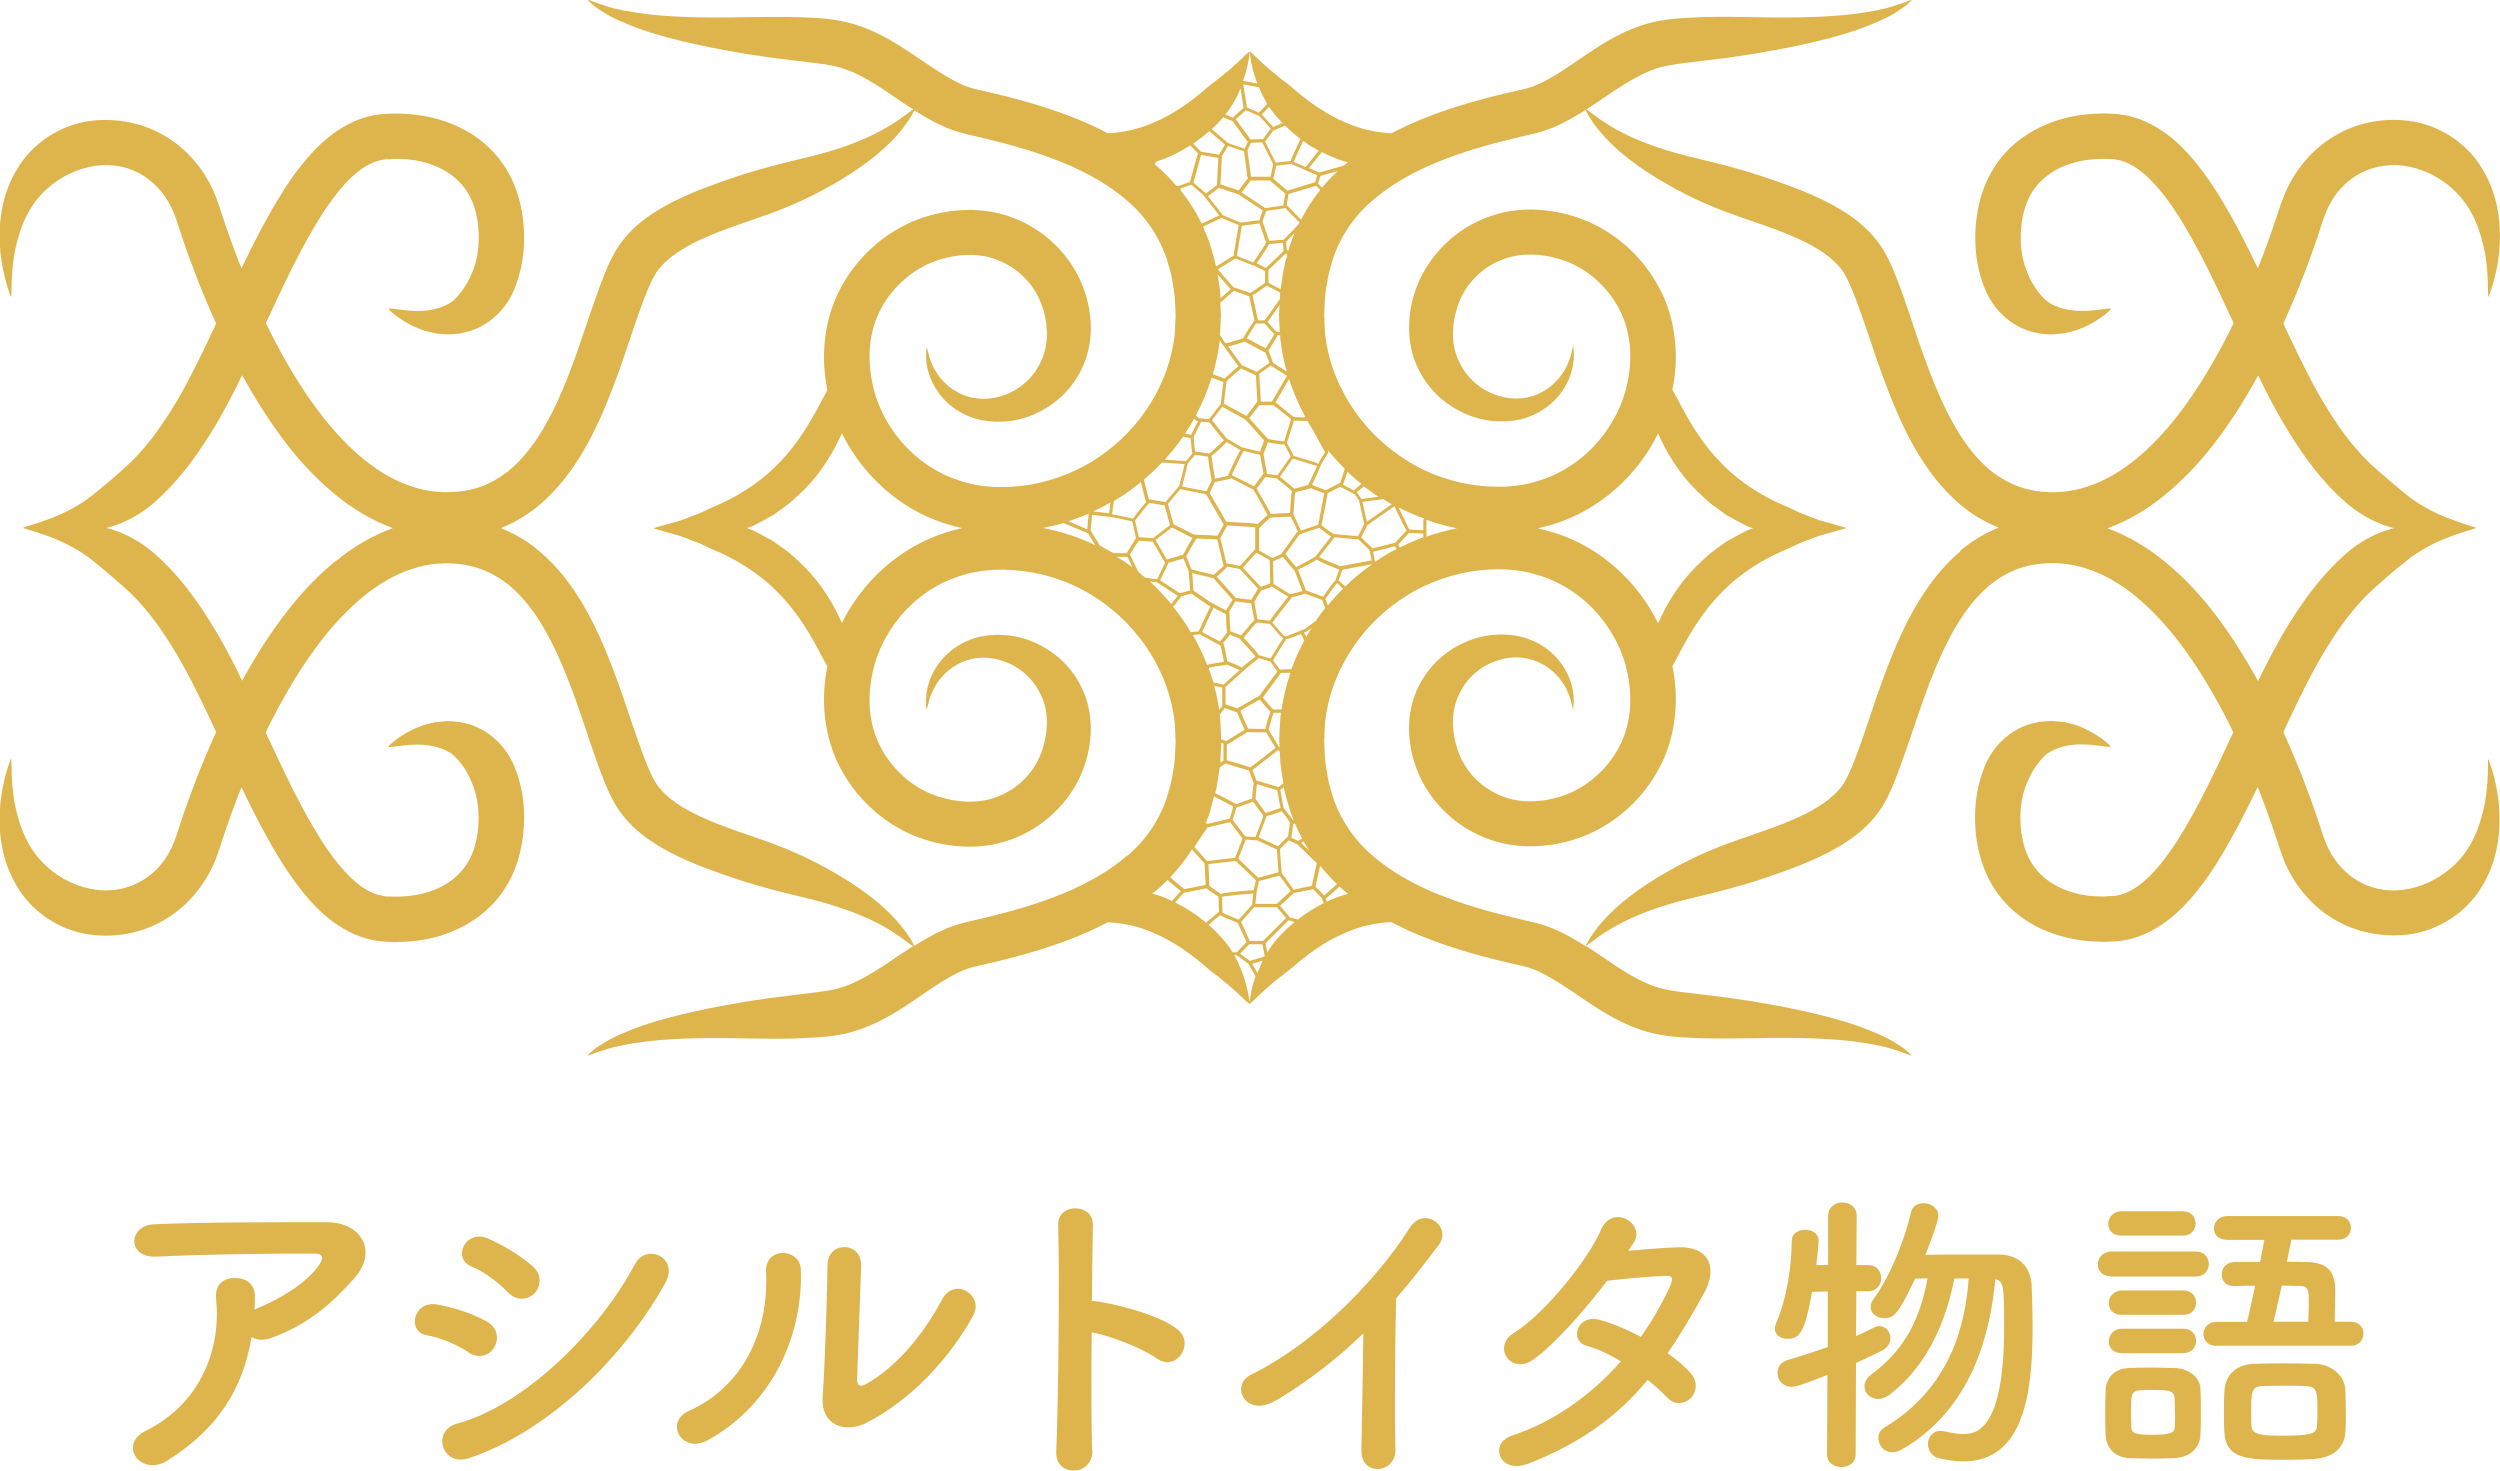 <?xml version="1.0" encoding="UTF-8"?>
<svg id="_レイヤー_2" data-name="レイヤー 2" xmlns="http://www.w3.org/2000/svg" viewBox="0 0 141.73 83.37">
  <defs>
    <style>
      .cls-1 {
        fill: #deb54c;
      }
    </style>
  </defs>
  <g id="_レイヤー_1-2" data-name="レイヤー 1">
    <g>
      <path class="cls-1" d="M141.07,43c-.05,.05,.04,1.15-.19,2.49-.13,.66-.33,1.38-.63,2.01-.3,.63-.71,1.17-1.11,1.54-.85,.8-1.86,1.27-2.93,1.41-.9,.11-1.85-.07-2.62-.56-.77-.48-1.38-1.22-1.74-2.12l-.13-.34c-.04-.11-.09-.28-.14-.42l-.29-.88c-.2-.58-.41-1.16-.63-1.73-.37-.98-.78-1.94-1.21-2.9,.14-.29,.28-.59,.41-.88,.66-1.38,1.32-2.74,2.1-3.98,.77-1.24,1.64-2.41,2.67-3.32,.6-.54,1.19-1.05,1.84-1.56,.6-.49,1.52-1,2.36-1.31,.83-.32,1.53-.48,1.56-.53h0s-.73-.21-1.56-.53c-.84-.31-1.76-.82-2.36-1.31-.64-.51-1.23-1.03-1.84-1.56-1.03-.91-1.9-2.07-2.67-3.32-.78-1.24-1.44-2.6-2.1-3.98-.14-.29-.28-.58-.41-.88,.43-.96,.84-1.92,1.21-2.9,.22-.58,.43-1.15,.63-1.73l.29-.88c.05-.14,.1-.31,.14-.42l.13-.34c.36-.9,.96-1.65,1.74-2.12,.77-.48,1.72-.67,2.62-.56,1.07,.14,2.08,.6,2.93,1.41,.4,.38,.81,.91,1.11,1.54,.3,.63,.5,1.34,.63,2.01,.23,1.34,.14,2.44,.19,2.49,.03-.04,.45-1.06,.61-2.51,.07-.73,.07-1.57-.08-2.41-.14-.84-.46-1.67-.87-2.34-.84-1.44-2.44-2.52-4.19-2.73-1.48-.19-3.02,.12-4.29,.92-1.28,.78-2.24,2.01-2.77,3.34l-.19,.5-.14,.43-.28,.83c-.19,.56-.39,1.11-.6,1.66-.09,.23-.18,.45-.27,.68-.71-1.49-1.47-2.97-2.39-4.43-.45-.69-.94-1.38-1.52-2.02-.58-.65-1.28-1.27-2.17-1.73-.44-.23-.94-.41-1.45-.5l-.39-.06-.34-.02c-.22-.01-.45-.03-.67-.01-.9,.01-1.81,.15-2.69,.47-.88,.31-1.73,.81-2.44,1.49-.71,.68-1.23,1.55-1.54,2.45-.3,.9-.43,1.83-.42,2.72,.01,.91,.16,1.84,.52,2.74,.38,1,1.21,1.94,2.28,2.36,.25,.12,.56,.17,.86,.24,.31,.02,.62,.08,.92,.03l.45-.04,.42-.1c.28-.06,.53-.18,.76-.27,.92-.43,1.46-.95,1.49-1.03-.09-.06-.82,.13-1.69,.13-.88,0-1.79-.3-2.17-.77-.41-.43-.7-.91-.93-1.52-.43-1.06-.43-2.54-.06-3.65,.37-1.13,1.24-1.95,2.41-2.36,.58-.21,1.22-.31,1.87-.32,.16-.01,.33,0,.49,.01h.24s.18,.04,.18,.04c.24,.04,.49,.12,.73,.25,1,.51,1.92,1.65,2.7,2.85,1.2,1.89,2.18,4.01,3.18,6.16-.93,1.9-1.99,3.73-3.26,5.35-1.39,1.75-3.09,3.29-5.02,3.91-.95,.33-1.98,.4-2.95,.25-.97-.15-1.84-.57-2.61-1.2-1.54-1.3-2.56-3.39-3.39-5.54-.42-1.08-.79-2.21-1.17-3.35-.2-.57-.39-1.15-.62-1.74-.11-.3-.23-.59-.36-.89l-.21-.45c-.08-.16-.18-.34-.28-.51-.85-1.36-2.11-2.15-3.27-2.74-1.18-.59-2.36-1-3.52-1.39-1.28-.43-2.55-.75-3.81-1.05-1.25-.29-2.86-.77-4.09-1.4-1.13-.55-1.9-1.23-2.14-1.37,.22-.15,.44-.29,.66-.43,1.33-.91,2.53-1.73,3.76-2.01,.67-.15,1.57-.23,2.42-.34,.86-.1,1.74-.22,2.61-.36,1.73-.29,4.04-.73,5.88-1.36,.91-.33,1.71-.66,2.25-1.02,.55-.32,.84-.63,.87-.68-.08-.02-.44,.18-1.03,.34-.58,.2-1.4,.34-2.31,.46-1.84,.22-4.09,.21-5.82,.17-.87-.02-1.74-.03-2.63,0-.9,.04-1.77,.05-2.82,.27-1.89,.44-3.35,1.52-4.63,2.39-.64,.44-1.26,.84-1.86,1.11-.3,.15-.59,.24-.88,.31l-1.17,.27c-1.58,.38-3.17,.84-4.73,1.48-.54,.22-1.08,.48-1.62,.76-.79-.05-1.7-.21-2.57-.6-1.23-.51-2.33-1.36-3.04-1.98-.14-.13-.35-.29-.6-.47-.23-.2-.51-.41-.76-.63-.51-.43-.93-.89-1.06-.96,0,.13,.07,.77,.3,1.45,.04,.12,.09,.25,.13,.37l-.82-.16c.03-.07,.06-.14,.08-.21,.23-.68,.31-1.32,.3-1.45-.13,.07-.55,.53-1.06,.96-.24,.23-.53,.43-.76,.63-.25,.18-.46,.35-.6,.47-.71,.62-1.81,1.48-3.04,1.98-.87,.39-1.78,.55-2.57,.6-.53-.28-1.07-.54-1.62-.76-1.56-.64-3.15-1.1-4.73-1.48l-1.17-.27c-.28-.07-.58-.17-.87-.31-.6-.28-1.21-.68-1.86-1.11-1.28-.86-2.73-1.94-4.63-2.39-1.05-.23-1.92-.24-2.82-.27-.89-.02-1.76-.01-2.63,0-1.73,.04-3.99,.05-5.82-.17-.91-.12-1.73-.26-2.31-.46-.59-.17-.94-.36-1.03-.34,.04,.05,.32,.36,.87,.68,.54,.36,1.34,.69,2.25,1.02,1.84,.63,4.14,1.07,5.88,1.36,.87,.14,1.75,.26,2.61,.36,.85,.11,1.75,.18,2.42,.34,1.23,.27,2.43,1.09,3.76,2.01,.21,.14,.43,.29,.66,.43-.23,.14-1.01,.82-2.14,1.37-1.23,.64-2.83,1.11-4.09,1.4-1.25,.3-2.53,.62-3.81,1.05-1.15,.39-2.33,.8-3.52,1.39-1.16,.59-2.42,1.38-3.27,2.74-.09,.17-.2,.35-.28,.51l-.21,.45c-.13,.3-.25,.6-.36,.89-.22,.59-.42,1.17-.62,1.74-.39,1.15-.76,2.27-1.17,3.35-.83,2.15-1.85,4.24-3.39,5.54-.77,.64-1.64,1.06-2.61,1.2-.98,.15-2,.08-2.95-.25-1.94-.62-3.63-2.16-5.02-3.91-1.27-1.62-2.33-3.44-3.26-5.35,1-2.15,1.98-4.27,3.18-6.16,.78-1.21,1.7-2.35,2.7-2.85,.25-.13,.49-.21,.73-.25l.18-.03h.24c.16-.02,.33-.03,.49-.02,.65,0,1.29,.11,1.87,.32,1.17,.41,2.04,1.23,2.41,2.36,.37,1.11,.37,2.59-.06,3.65-.24,.6-.52,1.08-.93,1.52-.38,.47-1.29,.78-2.17,.77-.87,0-1.6-.19-1.69-.13,.03,.08,.57,.6,1.49,1.03,.23,.09,.48,.22,.76,.27l.42,.1,.45,.04c.3,.04,.61-.01,.92-.03,.29-.08,.6-.12,.85-.24,1.07-.42,1.91-1.36,2.28-2.36,.36-.9,.51-1.83,.52-2.74,.01-.89-.11-1.82-.42-2.72-.3-.9-.83-1.77-1.54-2.45-.7-.69-1.56-1.18-2.44-1.49-.88-.31-1.79-.45-2.69-.47-.23-.01-.45,0-.67,.01l-.34,.02-.39,.06c-.52,.09-1.01,.27-1.45,.5-.89,.46-1.59,1.08-2.17,1.73-.59,.65-1.08,1.33-1.52,2.02-.92,1.46-1.68,2.95-2.39,4.43-.09-.23-.19-.45-.27-.68-.21-.55-.41-1.1-.6-1.66l-.28-.83-.14-.43-.18-.5c-.53-1.33-1.49-2.56-2.77-3.34-1.27-.79-2.82-1.1-4.29-.92-1.75,.21-3.35,1.3-4.19,2.73-.41,.67-.73,1.5-.87,2.34-.15,.84-.14,1.68-.08,2.41,.17,1.46,.58,2.47,.61,2.51,.05-.05-.04-1.15,.19-2.49,.13-.66,.33-1.38,.63-2.01,.3-.63,.71-1.17,1.11-1.54,.85-.8,1.86-1.27,2.93-1.41,.9-.11,1.85,.07,2.62,.56,.77,.48,1.38,1.22,1.74,2.12l.13,.34c.04,.11,.09,.28,.14,.42l.29,.88c.2,.58,.41,1.16,.63,1.73,.37,.98,.78,1.94,1.21,2.9-.14,.29-.28,.59-.41,.88-.66,1.38-1.32,2.74-2.1,3.98-.77,1.24-1.64,2.41-2.67,3.32-.6,.54-1.19,1.05-1.84,1.56-.6,.49-1.52,1-2.36,1.31-.83,.32-1.53,.48-1.56,.53h0s0,0,0,0c.03,.05,.73,.21,1.56,.53,.84,.31,1.76,.82,2.36,1.31,.64,.51,1.23,1.03,1.84,1.56,1.03,.91,1.9,2.07,2.67,3.32,.78,1.24,1.44,2.6,2.1,3.98,.14,.29,.28,.59,.41,.88-.43,.96-.84,1.92-1.21,2.9-.22,.58-.43,1.15-.63,1.73l-.29,.88c-.05,.14-.1,.31-.14,.42l-.13,.34c-.36,.9-.96,1.65-1.74,2.12-.77,.48-1.71,.67-2.62,.56-1.07-.14-2.08-.6-2.93-1.41-.4-.38-.81-.91-1.11-1.54-.3-.63-.5-1.34-.63-2.01-.23-1.34-.14-2.44-.19-2.49-.03,.04-.45,1.06-.61,2.51-.07,.73-.07,1.57,.08,2.41,.14,.84,.46,1.67,.87,2.34,.84,1.44,2.44,2.52,4.19,2.73,1.48,.19,3.02-.12,4.29-.92,1.28-.78,2.24-2.02,2.77-3.34l.18-.5,.14-.43,.28-.83c.19-.56,.39-1.11,.6-1.66,.09-.23,.18-.45,.27-.68,.71,1.49,1.47,2.97,2.39,4.43,.45,.69,.94,1.38,1.52,2.02,.58,.65,1.28,1.27,2.17,1.73,.44,.23,.94,.41,1.45,.5l.39,.06,.34,.02c.22,.01,.45,.03,.67,.01,.9-.01,1.81-.15,2.69-.47,.88-.31,1.73-.81,2.44-1.49,.71-.68,1.23-1.55,1.54-2.45,.3-.9,.43-1.83,.42-2.72,0-.91-.16-1.84-.52-2.74-.38-1-1.21-1.94-2.28-2.36-.25-.12-.56-.17-.86-.24-.31-.02-.62-.08-.92-.03l-.45,.04-.42,.1c-.28,.06-.53,.18-.76,.27-.92,.43-1.46,.95-1.49,1.03,.09,.06,.82-.13,1.69-.13,.88,0,1.79,.3,2.17,.77,.41,.43,.7,.91,.93,1.52,.43,1.06,.43,2.54,.06,3.65-.37,1.13-1.24,1.95-2.41,2.36-.58,.21-1.22,.31-1.87,.32-.16,.01-.33,0-.49-.01h-.24s-.18-.04-.18-.04c-.24-.04-.49-.12-.73-.25-1-.51-1.92-1.65-2.7-2.85-1.2-1.89-2.18-4.01-3.18-6.16,.93-1.9,1.99-3.73,3.26-5.35,1.4-1.75,3.09-3.29,5.02-3.91,.95-.33,1.98-.4,2.95-.25,.97,.15,1.84,.57,2.61,1.2,1.54,1.3,2.56,3.39,3.39,5.54,.42,1.08,.79,2.21,1.17,3.35,.2,.57,.39,1.15,.62,1.74,.11,.3,.23,.59,.36,.89l.21,.45c.08,.16,.18,.34,.28,.51,.85,1.36,2.11,2.15,3.27,2.74,1.18,.59,2.36,1,3.52,1.39,1.28,.43,2.55,.75,3.81,1.05,1.25,.29,2.86,.77,4.09,1.4,1.13,.55,1.9,1.24,2.14,1.37-.22,.15-.44,.29-.66,.43-1.33,.91-2.53,1.73-3.76,2.01-.67,.15-1.57,.23-2.42,.34-.86,.1-1.74,.22-2.61,.36-1.74,.29-4.04,.73-5.88,1.36-.91,.33-1.71,.66-2.25,1.02-.55,.32-.84,.63-.87,.68,.08,.02,.44-.18,1.03-.34,.58-.2,1.4-.34,2.31-.46,1.84-.22,4.09-.21,5.82-.17,.87,.02,1.74,.03,2.63,0,.9-.04,1.77-.05,2.82-.27,1.89-.44,3.35-1.52,4.63-2.39,.64-.44,1.26-.84,1.86-1.11,.3-.15,.59-.24,.88-.31l1.17-.27c1.58-.38,3.17-.84,4.73-1.48,.54-.22,1.08-.48,1.62-.76,.79,.05,1.7,.21,2.57,.6,1.23,.51,2.33,1.36,3.04,1.98,.14,.13,.35,.29,.6,.47,.23,.2,.51,.41,.76,.63,.51,.43,.93,.89,1.06,.96,0-.13-.07-.77-.3-1.45-.1-.35-.27-.69-.4-1.01-.06-.11-.11-.21-.17-.31,.05,0,.09,0,.14,0l.67,.49,.4,.71s-.03,.07-.04,.11c-.23,.68-.31,1.32-.3,1.45,.13-.07,.55-.53,1.06-.96,.24-.23,.53-.43,.76-.63,.25-.18,.46-.35,.6-.47,.71-.62,1.81-1.48,3.04-1.98,.87-.4,1.78-.55,2.57-.6,.53,.28,1.07,.54,1.62,.76,1.56,.64,3.15,1.1,4.73,1.48l1.17,.27c.28,.07,.58,.17,.87,.31,.6,.28,1.22,.68,1.86,1.11,1.28,.86,2.73,1.94,4.63,2.39,1.05,.23,1.92,.24,2.82,.27,.89,.02,1.76,.01,2.63,0,1.73-.04,3.99-.05,5.82,.17,.91,.12,1.73,.26,2.31,.46,.59,.17,.94,.36,1.03,.34-.04-.05-.32-.36-.87-.68-.54-.36-1.34-.69-2.25-1.02-1.84-.63-4.14-1.07-5.88-1.36-.87-.14-1.75-.26-2.61-.36-.85-.11-1.75-.18-2.42-.34-1.23-.27-2.43-1.09-3.76-2.01-.21-.14-.43-.29-.66-.43,.23-.14,1.01-.82,2.14-1.37,1.23-.64,2.83-1.11,4.09-1.4,1.25-.3,2.53-.62,3.81-1.05,1.15-.39,2.33-.8,3.52-1.39,1.16-.59,2.42-1.38,3.27-2.74,.09-.17,.2-.35,.28-.51l.21-.45c.13-.3,.25-.6,.36-.89,.22-.59,.42-1.17,.62-1.74,.39-1.15,.76-2.27,1.17-3.35,.83-2.15,1.85-4.24,3.39-5.54,.77-.64,1.64-1.06,2.61-1.2,.98-.15,2-.08,2.95,.25,1.94,.62,3.63,2.16,5.02,3.91,1.27,1.62,2.33,3.44,3.26,5.35-1,2.15-1.98,4.27-3.18,6.16-.78,1.21-1.7,2.35-2.7,2.85-.25,.13-.49,.21-.73,.25l-.18,.03h-.24c-.16,.02-.33,.03-.49,.02-.65,0-1.29-.11-1.87-.32-1.17-.41-2.04-1.23-2.41-2.36-.37-1.11-.37-2.59,.06-3.65,.24-.6,.52-1.08,.93-1.52,.38-.47,1.29-.78,2.17-.77,.87,0,1.6,.19,1.69,.13-.03-.08-.57-.6-1.49-1.03-.24-.09-.48-.22-.76-.27l-.42-.1-.45-.04c-.3-.04-.61,.01-.92,.03-.29,.08-.6,.12-.85,.24-1.07,.42-1.91,1.36-2.28,2.36-.36,.9-.51,1.83-.52,2.74-.01,.89,.11,1.82,.42,2.72,.3,.9,.83,1.77,1.54,2.45,.7,.69,1.56,1.18,2.44,1.49,.88,.31,1.79,.45,2.69,.47,.23,.01,.45,0,.67-.01l.34-.02,.39-.06c.52-.09,1.01-.27,1.45-.5,.89-.46,1.59-1.08,2.17-1.73,.59-.65,1.08-1.33,1.52-2.02,.92-1.46,1.68-2.95,2.39-4.43,.09,.23,.19,.45,.27,.68,.21,.55,.41,1.1,.6,1.66l.28,.83,.14,.43,.18,.5c.53,1.33,1.49,2.56,2.77,3.34,1.27,.79,2.82,1.1,4.29,.92,1.75-.21,3.35-1.3,4.19-2.73,.41-.67,.73-1.5,.87-2.34,.15-.84,.14-1.68,.08-2.41-.17-1.46-.58-2.47-.61-2.51ZM19.06,31.78c-1.03,.83-1.92,1.78-2.71,2.78-1,1.28-1.86,2.63-2.62,4.03-.54-1.11-1.11-2.22-1.79-3.3-.86-1.38-1.85-2.74-3.15-3.88-.76-.67-1.69-1.2-2.68-1.46-.03,0-.07-.01-.1-.02,.03,0,.07-.01,.1-.02,.99-.26,1.92-.78,2.68-1.46,1.3-1.15,2.29-2.5,3.15-3.88,.68-1.08,1.25-2.2,1.79-3.3,.77,1.39,1.62,2.75,2.62,4.03,.79,1,1.68,1.95,2.71,2.78,.94,.77,2.02,1.42,3.21,1.86-1.2,.44-2.28,1.09-3.21,1.86ZM75.52,8.89c.28,.14,.59,.23,.89,.31-.07,.06-.15,.12-.22,.18-.23,.08-.93,.27-1.4,.4l-.58-.25c.13-.17,.43-.55,.73-.91,.19,.1,.39,.19,.59,.28Zm-.25,16.62c.3,.37,.63,.73,.97,1.07-.07,.22-.18,.53-.26,.79l-.82,.42-.78-.3c.38-.79,.47-1.01,.48-1.09,.05-.11,.38-.65,.43-.72,.01-.02,.02-.04,.02-.06,0,0-.02-.04-.05-.11Zm4.63,4.51c-.08-.15-.36-.74-.61-1.25,.47,.24,.96,.45,1.46,.63-.03,.01-.06,.04-.06,.08v.58l-.79-.04Zm.79,.23v.21c-.46,.17-.9,.36-1.33,.58-.03-.05-.06-.11-.09-.17,.26-.29,.54-.58,.61-.66l.81,.04Zm-.96-.16c-.09,.09-.27,.28-.63,.68l-1.29,.32s0-.02-.02-.03l-.62-.59,.35-.7,1.53-1.07c.41,.85,.59,1.22,.69,1.39Zm-.55,1.03c-.41,.21-.81,.45-1.19,.71l-.05-.03c0-.08-.03-.23-.1-.52l1.25-.31c.03,.05,.06,.11,.08,.15Zm-18.14-1.16c.53,.23,.6,.26,.63,.26,0,0,0,0,0,0,.17,.27,.34,.54,.43,.69-.94-.45-1.93-.78-2.96-.98,.39-.08,.77-.16,1.15-.28,.2,.08,.51,.21,.74,.31Zm-.47-.41c.39-.13,.78-.27,1.15-.43l-.08,.89c-.09-.04-.32-.13-.53-.23-.24-.1-.41-.18-.54-.23Zm1.26,.54l.08-.9,1.05,.12s0,0,.01,0c0,0,0,0,0,0,.09,0,.77,.15,1.22,.25l.21,.95-.53,.85h-.74c-.34-.18-.71-.39-.8-.45-.04-.09-.16-.29-.5-.83Zm.13-1.09c.34-.15,.67-.32,.99-.51-.03,.24-.05,.47-.07,.61l-.92-.11Zm4.97-18.32c.11-.03,.3-.1,.61-.21l.68,.59,.9,1.15-.99,.47c-.33-.67-.73-1.31-1.2-1.89v-.07s0-.02,0-.03Zm2.32-1.79l.37-.62,.91,.31,.19,1.47s.01,.04,.03,.05l-.53,.7-1.03-.35,.08-1.53s0-.02-.01-.03Zm1.67-.79c.27-.02,.54-.03,.64-.03l.62,1.24-.15,.71h-1.11l-.2-1.5,.2-.43Zm-.02-.19l-.84-1.15c.1-.09,.36-.33,.57-.51l.74,.32s.02,0,.03,0c0,.01,0,.02,.01,.03,.26,.27,.53,.57,.63,.69-.04,.05-.11,.15-.23,.31-.07,.1-.17,.23-.21,.29-.1,0-.3,0-.69,.02Zm1.29,2.21l.16-.73c.54-.06,.78-.08,.88-.11,0,.02,.02,.04,.05,.05l.7,.3s.03,.04,.05,.04c0,0,.02,0,.03,0,0,0,0,0,.01,0l.6,.26-.11,.4-1.58,.48-.8-.68h0s0-.01,0-.01c0,0,0,0,0,0Zm2.48,16.28c-.04,.12-.32,.7-.51,1.1,0,0,0,0,0,0l-.79,.21c-.09-.09-.3-.27-.81-.68,.15-.21,.59-.84,.73-1.03l1.31,.4s.02,0,.03,0c.02,0,.04,0,.05-.02,0,0,0,0,0,0,0,0,0,0,0,.01Zm2.98,4.85c.05,.2,.09,.42,.1,.52-.27,.05-1.22,.23-1.76,.33-.5-.19-1.04-.42-1.21-.52,.05-.07,.14-.18,.22-.28,.4-.5,.57-.72,.64-.84l1.37,.12,.63,.6s0,.02,0,.03c0,0,0,.01,0,.02,0,0,0,.01,.01,.02Zm-10.02,4.75l.39-.04,1.17,.64c.04,.11,.12,.53,.2,.92-.6,.09-.85,.14-.95,.18,0,0,0,0,0,0-.23-.58-.5-1.15-.81-1.69Zm.65,10.82s-.02,.03-.03,.04c0-.02,.01-.03,.02-.05,0,0,0,0,0,0Zm3.1-34.15v-.07s.34,.98,.4,1.16c-.06,.12-.4,.64-.73,1.12l-.93-.37,.28-1.71c.38-.05,.93-.12,.98-.13Zm-.06-.03l.06-.07h0s-.06,.07-.06,.07Zm2.21,17.53l-.86,1.19s0,.02,0,.03l-.53,.25s0,0,0,0l-.76-.43v-1.28c.42-.38,.57-.52,.63-.58,.12-.02,.67-.04,1.18-.06l.4,.86s-.03,.02-.04,.03Zm.13,.13l1.13-.38c.36,.29,.56,.43,.67,.49-.12,.17-.42,.55-.59,.77-.19,.24-.26,.33-.28,.36-.13,.09-.93,.53-1.03,.57-.03,0-.05,.03-.06,.06-.08-.08-.36-.42-.63-.76l.8-1.11Zm-1.4,14.26c-.67-.21-.92-.28-1.03-.31-.04-.11-.11-.3-.23-.59l1.45-1.13s.06,.03,.1,.05l.04,.69c.04,.38,.11,.76,.17,1.14l-.28,.21s-.11-.03-.21-.06Zm.33,1.25c-.36,.13-.77,.27-.84,.27l-.57-.78c.02-.34,.06-.72,.08-.82,0,0,.01-.01,.02-.02,.22,.06,.7,.21,.93,.28,.09,.03,.15,.05,.2,.06,.1,.6,.16,.88,.19,1.01Zm-.06-3.45s-.03-.02-.03-.02c-.06-.09-.38-.63-.58-.97,.02-.13,.21-.77,.29-.96,.07,0,.2,0,.41,0,0,.08-.02,.15-.03,.23-.03,.44-.06,.89-.07,1.33l.02,.39Zm-.22,.04l-1.41,1.1s0,0,0,0l-1.35-.4v-.9s.03,0,.05-.01l1.13-.69c.36,.02,.61,.02,.78,.02,.14,0,.21,0,.27-.01,.32,.55,.47,.79,.54,.9Zm-.57-1.08c-.15,.01-.58,0-.98-.01-.19-.41-.39-.86-.42-.97,0,0,0,0,0,0,0-.02,0-.04-.01-.06,.05-.03,.12-.07,.24-.14,.25-.15,.69-.4,.85-.48,.34,.42,.51,.61,.61,.69-.1,.23-.25,.74-.29,.97Zm-1.16,.04l-1.08,.66s0-.02-.02-.02l-.25-.09c-.01-.42-.04-.84-.06-1.26,0-.05-.01-.09-.02-.14,.09-.11,.19-.23,.28-.36,0,0,0,0,0,0,0,0,0,0,0-.01,.3,.1,.62,.21,.72,.26,.03,.11,.13,.36,.41,.97Zm-1.22,.79v.98s0,0-.01,0c-.02,.01-.07,.04-.17,.12l.06-1.14,.13,.05Zm0-3.34c-.06-.01-.2-.04-.32-.07-.1-.02-.18-.04-.25-.05-.08-.27-.17-.53-.26-.79l.02-.04c.11-.04,.58-.12,1.02-.18,.28,.11,.56,.24,.71,.31-.1,.08-.27,.23-.57,.51-.14,.12-.29,.26-.34,.31Zm-.36,.11c.15,.03,.23,.05,.29,.06v1.06c-.07,.07-.12,.14-.17,.2-.07-.46-.16-.91-.28-1.35,.06,.01,.11,.02,.16,.03Zm-.02,5.67c.06-.36,.12-.73,.17-1.09,0,0,0,0,.01,0,.12-.08,.25-.18,.27-.19,.02,0,.02-.02,.03-.03l1.34,.4c.11,.27,.22,.54,.26,.68,0,0,0,0,0,0,0,.01,.01,.02,.02,.03,0,0,0,.02,0,.02-.03,.09-.06,.3-.09,.86-.49,.17-.75,.26-.89,.32l-1.21-.63c.03-.12,.07-.24,.09-.36Zm3.67-4.37c-.21,0-.4,0-.45,0,0,0,0,0-.01,0,0,0,0,0,0,0-.08-.05-.36-.38-.6-.68l1.03-1.39s0,0,0,0c.23,0,.41,0,.54-.01-.23,.68-.4,1.38-.51,2.1Zm-1.25-.77c-.08,.03-.28,.15-.91,.51-.18,.1-.32,.18-.33,.19,0,0,0,0-.01,.01-.13-.05-.34-.12-.67-.23v-.99c.06-.04,.15-.13,.36-.32,.22-.2,.58-.53,.62-.56,0,0,0,0,0,0s0,0,0,0c0,0,0,0,0,0,.02,0,.04-.02,.06-.05,0,0,0,0,0,0,.06-.07,.47-.4,.85-.7l.64,.19,.41,.56-1.03,1.39Zm-.98-1.6c-.12-.07-.35-.17-.84-.37-.06-.31-.18-.92-.22-1,0-.01-.02-.02-.03-.03,0,0,.01,0,.01,0,.22-.25,.33-.39,.38-.47l.57,.22s0,.02,0,.02c.38,.42,.81,.89,.87,.98,0,.01,.02,0,.02,.02-.46,.36-.69,.54-.79,.64Zm-.66-2.07c-.02-.13-.05-.63-.06-1.07,0-.01,0-.02-.02-.03,.07-.12,.21-.36,.36-.59,.52,.08,.77,.1,.89,.11l.18,.95c-.09,.08-.29,.31-.74,.87l-.61-.23Zm1.2-1.78c-.11,0-.53-.05-.91-.11l-1.07-1.2c.42-.36,.55-.5,.59-.57l.72,.14c.41,.44,.87,.94,1.03,1.11-.06,.09-.17,.28-.37,.62Zm-1.15-6.88l1.25,.64c.29,.5,.73,1.28,.79,1.41,0,0,0,.01,.01,.02,0,0,0,0,0,0-.05,.06-.34,.32-.56,.52-.13-.04-.52-.06-1.78-.13l-.94-1.63c.03-.08,.16-.36,.29-.62,.59-.11,.83-.17,.94-.22Zm-1.13-1.28c.23-.15,.72-.63,.87-.78,.09,.05,.32,.19,.47,.28,.26,.16,.27,.16,.29,.17,0,0,.02,0,.03,0-.08,.08-.23,.37-.71,1.41,0,.02,0,.03,0,.05-.16,.04-.46,.11-.75,.17-.09-.56-.19-1.16-.2-1.31Zm.89,3.95s0,0,0,0c.57,.03,1.36,.08,1.59,.1v1.25s-.01,0-.01,0l-.85,.94-.77-.15-.35-1.43c.08-.14,.37-.68,.39-.7Zm.89,2.39l.77-.85,.75,.42,.03,1.32c-.11,.05-.42,.17-.53,.2-.13-.13-.64-.69-1.02-1.09Zm2.67-3.1c-.64,.03-.95,.04-1.1,.06-.03-.12-.2-.42-.79-1.44l.5-.66,.58,.07s0,0,.01,0c.01,0,.02,0,.03-.01,0,.01,0,.02,.02,.03,.36,.28,.75,.6,.86,.71-.03,.14-.06,.47-.11,1.25Zm-1.52-2.21l-.52,.7-1.26-.64c.27-.57,.56-1.19,.63-1.28,.02-.02,.04-.04,.04-.07,0,0,0-.01,0-.02,.27,.07,.74,.18,.94,.23l.19,1.08s-.01,0-.02,0Zm-1.25-1.54s-.13-.08-.26-.15c-.37-.22-.49-.29-.54-.31-.08-.08-.48-.58-.85-1.05,.08-.11,.33-.44,.58-.76,.27,.15,1.25,.68,1.31,.72l1.07,1.19-.24,.64c-.46-.11-1.07-.26-1.09-.27Zm-.98-2.45l.16-1.25s0-.01,0-.02c0,0,0,0,0,0,.05-.06,.26-.24,.42-.38,.21-.18,.32-.28,.39-.34l.83,.38s.01,0,.02,0l.08,1.5-.62,.81c-.25-.13-1.05-.57-1.27-.69Zm-.19-5.73l.7-.62s.02-.03,.03-.05c.39,.13,.79,.27,.87,.31,0,0,.02,.02,.03,.02l.3,1.37s-.09,.06-.66,1.01c-.41,.13-.86,.26-.98,.27-.06-.07-.22-.31-.32-.48,.02-.38,.05-.76,.06-1.13l-.04-.7Zm2.03,1.19s.01,0,.02,0c.16,0,.27,0,.34,0,.06,0,.09,0,.12,0,.32,.37,.47,.53,.54,.59-.05,.12-.24,.43-.35,.6-.06,.1-.11,.17-.14,.22-.11-.06-.35-.18-.52-.28-.38-.21-.5-.27-.55-.29,.23-.39,.48-.78,.54-.86Zm1.34,.48l-.19-.02c-.06-.04-.3-.3-.51-.55,.09-.11,.27-.37,.68-.95l-.03,.54c0,.33,.03,.65,.05,.98Zm-.5,.82c.22-.36,.33-.54,.37-.65l.15,.02c0,.05,0,.11,0,.16,.07,.64,.19,1.27,.37,1.89l-.78-.49c-.03-.11-.11-.31-.26-.69,.02-.05,.09-.15,.15-.25Zm.5-2.69c-.36,.51-.76,1.08-.86,1.21-.07,0-.22,0-.38,0l-.31-1.42c.14-.08,.38-.24,.81-.55l.76,.4-.02,.35Zm-.79-1.76l-.53-.26c.47-.68,.65-.97,.71-1.1l.78-.06,.04,.46-.99,.95Zm-.05,.19v.66c-.36,.25-.74,.51-.85,.57-.1-.04-.33-.13-.95-.33l-.88-1.01s0,0,0,0l1-.62,1.03,.41s.02,0,.04,0c0,0,.01,0,.02,0,0,.01,.01,.02,.03,.03l.59,.29Zm-1.95,1.02l-.58,.51-.02-.37c-.03-.33-.09-.66-.14-.99l.74,.85Zm-.62,2.9c.09,.13,.17,.25,.23,.31,0,0,0,0,0,0,.52,.74,.73,1.03,.83,1.15-.08,.07-.24,.21-.36,.32-.24,.21-.37,.32-.43,.38-.12-.04-.39-.14-.66-.25,.18-.62,.32-1.27,.39-1.92Zm2.07,1.77l-.8-.36s-.01,0-.02,0c0,0,0-.01,0-.01-.06-.07-.47-.64-.77-1.06,.15-.03,.43-.11,.94-.27,0,0,0,0,.01,0,.01,.01,.03,.02,.04,.03,.05,.02,.32,.16,.53,.28,.34,.18,.5,.27,.59,.31,.09,.22,.17,.44,.23,.58l-.74,.52Zm.82-.34s0,.02,.01,.02c.02,.01,.04,.02,.06,.02,0,0,0,0,0,0l.85,.53-.85,1.47h-.63l-.09-1.55s0-.02-.01-.03l.66-.46Zm.74-5.5c-.06,.39-.13,.78-.18,1.17l-.69-.37v-.72l.99-.95,.08,.08c-.08,.26-.15,.51-.19,.78Zm.17-1.05l-.04-.47c.14-.15,.32-.33,.48-.5-.1,.24-.19,.48-.27,.72-.03,.1-.06,.21-.09,.31l-.04-.05s-.03-.01-.04-.02Zm-.18-.59l-.82,.06c-.08-.23-.32-.94-.38-1.09l.21-.6,1.07-.16s.01,0,.02,0l.8,.81s-.04,.08-.06,.12c-.13,.13-.37,.38-.84,.86Zm-2.84,.91l-.99,.61c-.08-.39-.21-.78-.31-1.17-.12-.37-.27-.74-.43-1.09l1.05-.5,.97,.41-.29,1.74Zm-1.23,6.91c.35,.13,.55,.21,.66,.24l-.16,1.26c-.4,.51-.57,.73-.64,.84h-.01c-.14,0-.47-.03-.58-.04l-.18-.16c.37-.68,.67-1.4,.9-2.14Zm-.83,2.46s.02,.01,.04,.02l-.38,.76-.35-.07c.19-.28,.36-.56,.52-.85l.17,.15Zm.21,.08s0-.03,0-.04c.15,.01,.35,.03,.46,.03h.02s0,0,0,0c.49,.63,.71,.9,.83,1.02-.19,.18-.73,.68-.83,.75-.06,0-.27-.04-.43-.06-.2-.03-.31-.05-.38-.06-.02-.14-.06-.49-.08-.82l.41-.82Zm-.34,1.85s0-.02,0-.02c.08,.01,.24,.03,.36,.05,.2,.03,.31,.05,.39,.06,0,.16,.06,.52,.2,1.36-.16,.31-.24,.49-.29,.6l-1.38-.27,.32-1.31,.39-.46Zm.64,2.23l.99,1.7s.01,0,.01,0c-.07,.13-.28,.51-.36,.64-.15-.02-.49-.03-1.33-.06l-1.16-.59-.32-1.15,.7-.84,1.47,.29Zm-2.04,1.74c-.08,.05-.62,.47-.97,.74l-.81-.06-.21-.94c.34-.44,.71-.91,.81-1l.86,.14,.31,1.12Zm.1,.16s0-.01,.01-.02l1.16,.59c-.08,.11-.23,.37-.54,.95l-.92,.27-.64-1.11c.35-.27,.87-.66,.92-.7Zm-.21,2.01s0-.02,0-.03l.86-.25,.3,.73,.08,1.08-.58,.16-1.12-.73,.46-.95Zm1.02-.4c.23-.44,.5-.9,.56-.97,.02-.01,.03-.03,.03-.04,.43,.01,.99,.04,1.17,.05l.35,1.46s.02,.01,.02,.02c-.07,.09-.33,.32-.57,.53l-1.26-.31-.3-.74Zm1.54,1.24l1.09,1.22c-.21,.33-.32,.51-.37,.6-.16-.07-.55-.28-.89-.46l-.96-.66-.07-.99,1.2,.29Zm0,1.67c.45,.24,.63,.33,.71,.36,.02,.66,.04,.93,.07,1.05-.05,.08-.23,.29-.38,.47-.01,.01-.01,.03-.02,.05l-1.02-.55c.25-.54,.6-1.29,.63-1.35,0,0,0-.01,0-.02Zm-.17,11.45c.07-.25,.14-.5,.21-.75l1.07,.56s0,0,0,0c0,.02,0,.03,0,.05,0,.06-.1,.37-.19,.65-.56,.13-1.2,.28-1.26,.3,0,0,0,0,0,0-.01,0-.05-.03-.09-.06,.1-.24,.2-.49,.28-.74Zm1.46-.1c.12-.06,.55-.21,.96-.35l.59,.8-.43,1.14s0,.04,0,.06l-.6-.03-.72-.94c.14-.41,.19-.58,.2-.67Zm.53,1.8l.67,.04,1.11,.52,.09,1.29-1.15,.31-1.13-1.08,.42-1.07Zm1.84,.38l-1.11-.52s.02,0,.02-.02l.45-1.18s0,0,0,0c.19-.03,.58-.17,.86-.27,.08,.09,.27,.36,.46,.62l-.11,.84s-.05,0-.07,.03l-.5,.5Zm.33-2.15c-.03-.09-.12-.59-.2-1.05l.2-.15c.08,.43,.22,.85,.34,1.27,.06,.2,.14,.4,.22,.6h-.03c-.35-.47-.47-.62-.52-.67Zm.53,.88s.01,0,.02,0l.08-.03c.12,.29,.26,.58,.41,.86l-.22,.13-.39-.17,.1-.78Zm.59,.99c.1,.18,.21,.37,.33,.54l-.47-.45,.14-.09Zm.16-11.6c-.06-.12-.1-.19-.13-.24,.1-.04,.17-.07,.17-.08,.01-.01,.11-.08,.25-.18-.1,.16-.2,.33-.29,.5Zm-.11,.2c-.29,.53-.53,1.08-.74,1.64-.2,0-.45,.01-.65,.02l-.39-.52c.26-.43,.65-1.07,.71-1.14,.02-.02,.03-.04,.03-.06,.21-.04,.57-.18,.84-.3,0,0,0,0,.01,.01,.03,.04,.1,.18,.17,.35Zm-1.93,1.03l-.65-.19s0,0-.01,0c-.03-.08-.2-.27-.85-.99,.32-.39,.65-.79,.74-.86l.74,.08c.14,.18,.58,.68,.75,.83-.07,.09-.24,.35-.71,1.13Zm-.73-2.22l-.18-.98c.16-.29,.34-.59,.39-.66,.17-.03,.47-.16,.6-.22l.93,.58c-.69,.87-.95,1.21-1.05,1.36l-.69-.08Zm.91-2.02l-.03-1.27s.01,0,.02,0l.54-.25c.36,.44,.58,.71,.65,.77,.04,.06,.19,.46,.29,.73,.09,.24,.14,.36,.17,.44-.13,.04-.43,.12-.7,.18l-.95-.59Zm1.38-.79s.78-.37,1.07-.58c.11,.08,.42,.24,1.28,.57-.16,.42-.21,.55-.22,.61-.09,.07-.27,.29-.7,.93l-.97-.36c-.03-.06-.11-.27-.18-.47-.16-.41-.23-.6-.28-.7Zm3.42-1.9l-1.4-.13s0,0,0,0c0,0,0,0,0,0-.08-.03-.4-.27-.68-.49l.35-1.82,.72-.37s0,0,0,.01l.81,.42,.25,.37,.29,1.31-.35,.7Zm-2.27-.65l-.98,.33-.41-.89s0,0-.01-.01c.03-.54,.07-1.12,.1-1.27l.89-.23,.75,.29-.34,1.79Zm-2.33-2.79s-.03-.03-.05-.03l-.52-.06-.2-1.13,.25-.67c.24,.06,.72,.13,.94,.13,.15,.28,.31,.58,.35,.68-.12,.16-.62,.89-.76,1.08Zm.4-1.94c-.21-.01-.82-.1-.92-.14l-1.06-1.17,.57-.74s0,0,0,0h.77s.02-.01,.03-.01c.27,.22,.83,.66,1,.8-.03,.13-.14,.48-.23,.74-.09,.29-.14,.44-.16,.52Zm-.49-2.21l.77-1.32c.23,.72,.53,1.43,.89,2.09v.08c-.3,0-.55-.01-.63-.02,0,0,0,0,0,0-.03-.02-.63-.5-1.03-.83Zm1.45-10.36l-.77-.78s-.03-.02-.05-.02l.11-.65,1.57-.47,.23,.24c-.42,.52-.79,1.08-1.09,1.68Zm-.89-1.48l-.12,.68-1.02,.15-1.34-.89,.52-.68h1.11s0,.02,0,.03l.84,.71Zm-2.66,.05l1.38,.91-.19,.56c-.07,0-.28,.02-1.07,.13l-1.03-.43s0-.02,0-.03l-.82-1.04,.62-.47,1.11,.37Zm-1.21-.53l-.63,.48-.02-.02-.69-.6,.43-1.57,.98,.17-.08,1.55Zm-1.93,14.26l.43,.09c.05,.57,.07,.78,.1,.87l-.36,.43-1.21-.08c.37-.41,.72-.84,1.04-1.3Zm.09,1.57l-.31,1.25s-.03,0-.04,.02l-.73,.87-.95-.15c-.11-.41-.21-.84-.28-1.12,.36-.3,.7-.63,1.02-.97l1.29,.09Zm-2.2,2.11s.02,.02,.03,.03c-.12,.12-.34,.38-.76,.94-.72-.16-1.04-.22-1.18-.24,.01-.14,.05-.45,.1-.76,.21-.13,.43-.25,.63-.39,.31-.21,.61-.44,.9-.68,.05,.23,.14,.57,.28,1.1Zm-1.04,3.14s0,0,0,0l.28,.59c-.14-.1-.28-.2-.42-.3-.15-.11-.32-.19-.48-.29h.61Zm.15-.13s0,0-.01-.01l.49-.78,.81,.06,.69,1.2s0,0,0,0l-.45,.93-.67-.09c-.13-.11-.27-.22-.4-.33l-.46-.97Zm1.55,1.59l1.15,.75c-.06,.08-.21,.26-.33,.41-.02,.02-.03,.03-.04,.05-.38-.45-.78-.88-1.22-1.28l.44,.06Zm.96,1.28c.26-.32,.36-.44,.38-.5l.58-.16,.97,.67s.07,.04,.11,.06c0,0,0,0,0,0-.03,.04-.42,.88-.66,1.41l-.45,.05c-.3-.51-.64-.99-1.01-1.45,.02-.03,.04-.05,.07-.08Zm.99,13.84c.12,.13,.47,.52,.72,.8,.02,.42,.05,1.03,.06,1.22l-1.23,.24s0-.01,0-.02l-.78-.65c.46-.49,.88-1.02,1.24-1.59Zm.14-.13c.06-.11,.24-.36,.37-.56,.23-.33,.33-.48,.38-.57,0,0,0,.01,.02,.01,0,0,.02,0,.03,0,.05-.02,.74-.18,1.23-.29l.7,.93-.42,1.09-1.55,.18s-.02,.01-.03,.02c-.28-.31-.6-.67-.72-.8Zm.78,.97l1.56-.18,1.15,1.09c-.07,.31-.11,.48-.12,.57-.44,0-1.79,.17-1.8,.18-.02,.01-.03,.03-.04,.05-.29-.19-.6-.41-.68-.48,0-.1-.01-.39-.05-1.23h0Zm.81,1.85s.03,0,.04-.01c.12-.03,1.4-.17,1.71-.17-.01,.13-.04,.39-.07,.64l-.76,.84c-.39-.16-.79-.33-.91-.4,0-.17-.03-.73-.04-.92,0,0,.01,.02,.02,.02Zm1.81,.59h1.28c.19,.22,.45,.52,.52,.61l-1.3,1.3h-.76l-.49-1.08,.75-.83Zm.06-.19c.06-.49,.07-.63,.07-.67h0s.07-.34,.13-.62l1.17-.31c.08,.1,.36,.49,.61,.84,.01,.01,.03,.02,.04,.02-.1,.08-.31,.27-.8,.74h-1.22Zm1.49-1.75l-.1-1.35,.5-.5s0,0,0,0l.48,.22,1.11,1.07-.28,1.29c-.21,.04-.93,.19-1.06,.22,0-.02,0-.04-.01-.06-.4-.58-.57-.8-.64-.88Zm1.98-14.32c-.43,.31-.65,.47-.66,.48-.08,.04-.97,.41-1.14,.43-.11-.09-.6-.65-.71-.78,.13-.19,.7-.92,1.07-1.38,.01-.01,.01-.03,.01-.05,.48-.11,.68-.17,.76-.22l.98,.36s0,0,0,0l.18,.46c-.18,.22-.35,.45-.51,.69Zm.5-1.21c.26-.39,.57-.82,.66-.9,.06,.06,.16,.15,.34,.31-.3,.3-.59,.62-.86,.95l-.14-.36Zm.75-1.07c.03-.1,.13-.35,.22-.59,.39-.07,1.48-.28,1.69-.32-.54,.38-1.06,.8-1.54,1.27-.17-.16-.32-.29-.38-.35Zm1.6-3.32l-.25-1.12,1.18-.15c.16,.1,.32,.2,.48,.29l-1.4,.98Zm-.32-1.3l-.24-.35s-.01,0-.02-.01c.19-.16,.32-.27,.41-.34,.21,.16,.41,.31,.63,.46,.07,.05,.14,.08,.21,.13l-.99,.13Zm-.43-.47l-.6-.32c.05-.15,.16-.47,.25-.73,.25,.24,.52,.46,.79,.68-.12,.11-.29,.25-.43,.37Zm-2.03-1.47s-.02-.08-.06-.09l-1.32-.4c-.03-.1-.13-.3-.37-.73,.02-.07,.1-.32,.17-.54,.12-.39,.19-.6,.22-.73,.12,.01,.35,.02,.77,.02,.1,.18,.21,.36,.32,.53,.26,.47,.59,1.08,.68,1.25-.13,.17-.33,.54-.41,.69Zm.03-15.93l.11-.43c.46-.12,.77-.21,.99-.27-.31,.29-.61,.6-.89,.94l-.22-.23Zm.02-1.86c-.46,.57-.65,.82-.74,.93l-.68-.29s0,0,0,0c.07-.17,.31-.7,.54-1.19,.27,.2,.57,.38,.88,.55Zm-1.03-.67c-.38,.8-.52,1.12-.57,1.26-.14,.02-.55,.06-.84,.09l-.6-1.2c.05-.05,.11-.14,.22-.29,.09-.12,.22-.29,.25-.33l.66-.28c.26,.25,.55,.51,.87,.75Zm-1.78-1.82s.05,.08,.06,.1c.18,.26,.42,.54,.7,.82l-.53,.23c-.08-.1-.26-.3-.65-.71,0,0,0,0,0,0l.42-.44Zm-.57-1.09c.06,.15,.13,.3,.19,.44,.1,.18,.19,.34,.27,.49l-.47,.5-.68-.3-.21-1.31,.9,.17Zm-1.66,1.2c.12-.18,.28-.45,.44-.76,.05-.13,.11-.26,.17-.39l.17,1.11c-.36,.32-.53,.47-.6,.55-.08-.03-.24-.1-.43-.18,.09-.11,.18-.22,.25-.33Zm-.38,.48c.3,.14,.45,.2,.53,.22l.87,1.19-.18,.38-.94-.32-.92-.79c.24-.22,.46-.45,.65-.67Zm-.79,.79l.9,.77-.34,.57-1.05-.18s0-.01,0-.02l-.42-.43c.33-.22,.64-.46,.91-.7Zm-3.01,1.73c.23-.07,.46-.14,.68-.25,.45-.19,.87-.42,1.26-.67l.43,.45-.45,1.62c-.29,.11-.61,.22-.69,.24-.02,0-.05-.01-.09-.03-.32-.37-.66-.72-1.02-1.04-.05-.05-.11-.08-.16-.13l-.02-.06,.06-.13Zm-1.6,39.31c-2.11,1.85-5.08,2.83-8.06,3.55l-1.15,.27c-.48,.12-.95,.28-1.37,.48-.56,.26-1.06,.56-1.53,.86-.09-.24-.63-1.17-1.65-2.1-1.09-1.03-2.67-1.98-3.87-2.6-1.22-.64-2.48-1.12-3.73-1.54-1.12-.38-2.22-.77-3.19-1.25-.97-.48-1.8-1.08-2.23-1.79-.05-.1-.1-.17-.16-.28l-.17-.36c-.11-.25-.21-.51-.32-.78-.2-.53-.39-1.09-.59-1.66-.38-1.13-.76-2.29-1.21-3.45-.44-1.16-.95-2.32-1.6-3.45-.65-1.12-1.46-2.22-2.54-3.13-.63-.54-1.38-.98-2.17-1.3,.79-.32,1.53-.77,2.17-1.3,1.08-.91,1.88-2.01,2.54-3.13,.65-1.13,1.16-2.29,1.6-3.45,.45-1.16,.83-2.32,1.21-3.45,.19-.56,.38-1.12,.59-1.66,.1-.27,.21-.53,.32-.78l.17-.36c.06-.11,.11-.18,.16-.28,.43-.71,1.26-1.3,2.23-1.79,.97-.48,2.07-.87,3.19-1.25,1.24-.42,2.51-.9,3.73-1.54,1.21-.62,2.78-1.57,3.87-2.6,1.02-.92,1.56-1.86,1.65-2.1,.47,.3,.97,.6,1.53,.86,.42,.2,.88,.36,1.37,.48l1.15,.27c2.98,.72,5.95,1.7,8.06,3.55,1.05,.91,1.81,2.06,2.24,3.37,.08,.34,.21,.66,.26,1,.05,.35,.12,.69,.16,1.04l.05,1.07-.05,1.05c-.3,2.78-1.93,5.36-4.27,6.95-1.16,.8-2.5,1.33-3.88,1.58-1.4,.23-2.79,.21-4.07-.23-2.59-.82-4.6-3.21-4.99-5.9-.22-1.36-.06-2.67,.55-3.83,.61-1.14,1.61-2.08,2.8-2.6,1.19-.49,2.58-.63,3.71-.21,1.15,.41,2.13,1.33,2.56,2.47,.13,.33,.23,.68,.28,1.04,.04,.18,.03,.36,.06,.54,0,.17,.01,.34-.01,.51-.05,.68-.31,1.35-.74,1.93-.41,.54-1.09,1.07-1.92,1.29-.84,.25-1.74,.14-2.46-.28-.72-.41-1.19-1.07-1.4-1.6-.22-.53-.25-.92-.28-.94,0,.03-.09,.4,0,1.02,.09,.61,.43,1.47,1.19,2.17,.38,.35,.86,.64,1.41,.83,.55,.19,1.16,.25,1.74,.22,1.19-.05,2.34-.59,3.15-1.29,.85-.74,1.5-1.8,1.71-2.97,.07-.29,.08-.59,.1-.88,0-.28,0-.57-.04-.85-.06-.57-.2-1.13-.41-1.67-.71-1.83-2.24-3.29-4.09-3.94-.91-.33-1.93-.45-2.86-.38-.94,.06-1.86,.28-2.73,.65-1.73,.75-3.17,2.1-4.05,3.76-.9,1.65-1.12,3.66-.82,5.43,.02,.12,.04,.23,.07,.35-.12,.22-.24,.43-.31,.57-.52,1-1.34,2.49-2.51,3.64-1.14,1.18-2.56,1.97-3.59,2.39-.2,.08-.48,.23-.82,.38-.34,.13-.72,.27-1.1,.42-.74,.21-1.44,.39-1.53,.44,0,0,0,0,0,0,0,0,0,0,0,0,0,0,0,0,0,0,0,0,0,0,0,0,.1,.05,.79,.22,1.53,.44,.38,.14,.76,.29,1.1,.42,.33,.15,.62,.31,.82,.38,1.02,.42,2.45,1.21,3.59,2.39,1.17,1.15,1.99,2.64,2.51,3.64,.08,.15,.19,.35,.31,.57-.02,.12-.05,.23-.07,.35-.3,1.76-.08,3.77,.82,5.43,.88,1.66,2.32,3.01,4.05,3.76,.87,.37,1.79,.59,2.73,.65,.93,.08,1.95-.05,2.86-.38,1.84-.65,3.38-2.12,4.09-3.94,.21-.54,.35-1.1,.41-1.67,.04-.28,.03-.57,.04-.85-.02-.3-.04-.59-.1-.88-.21-1.17-.86-2.23-1.71-2.97-.81-.7-1.96-1.24-3.15-1.29-.58-.03-1.19,.02-1.74,.22-.55,.19-1.03,.48-1.41,.83-.77,.7-1.1,1.56-1.19,2.17-.1,.62-.01,.99,0,1.02,.03-.03,.06-.41,.28-.94,.21-.53,.68-1.19,1.4-1.6,.72-.43,1.62-.53,2.46-.28,.84,.22,1.51,.75,1.92,1.29,.43,.58,.7,1.25,.74,1.93,.02,.17,0,.34,.01,.51-.03,.18-.02,.36-.06,.54-.06,.36-.15,.71-.28,1.04-.44,1.15-1.41,2.07-2.56,2.47-1.13,.42-2.52,.28-3.71-.21-1.19-.51-2.19-1.45-2.8-2.6-.61-1.16-.77-2.47-.55-3.83,.4-2.68,2.4-5.07,4.99-5.89,1.28-.44,2.68-.46,4.07-.23,1.38,.24,2.72,.77,3.88,1.58,2.33,1.59,3.97,4.17,4.27,6.95l.05,1.05-.05,1.07c-.03,.35-.11,.69-.16,1.04-.06,.35-.18,.67-.26,1-.42,1.31-1.18,2.45-2.24,3.37Zm-9.39-18.53c-.33,.08-.67,.16-.99,.27-2.54,.82-4.66,2.73-5.83,5.11-.46-1.04-1.16-2.23-2.15-3.21-.36-.34-.71-.71-1.12-.98-.2-.14-.4-.29-.59-.43-.2-.12-.42-.23-.62-.34-.2-.11-.4-.22-.6-.31-.1-.04-.2-.07-.3-.11,.1-.04,.2-.07,.3-.11,.2-.09,.39-.2,.6-.31,.2-.11,.41-.22,.62-.34,.19-.14,.39-.28,.59-.43,.41-.28,.76-.64,1.12-.98,.99-.99,1.69-2.17,2.15-3.21,1.17,2.38,3.28,4.3,5.82,5.11,.33,.1,.66,.19,.99,.27Zm11.66,21.03c-.28-.14-.59-.23-.89-.31,.11-.09,.22-.17,.33-.26,.19-.16,.37-.34,.54-.51l.75,.63-.5,.56c-.08-.04-.15-.08-.23-.11Zm2.17,1.34c-.5-.42-1.1-.82-1.76-1.15l.5-.55,1.28-.25c.08,.07,.26,.2,.68,.48,0,.15,.03,.64,.03,.85-.01,0-.02,0-.03,.02-.32,.27-.55,.46-.7,.59Zm1.74,1.68c-.09,0-.18-.01-.25-.01-.06-.09-.11-.19-.16-.26-.28-.4-.69-.85-1.19-1.29,.19-.17,.44-.38,.65-.55,.09,.06,.34,.17,1,.44l.5,1.09c-.13,.12-.37,.38-.55,.58Zm1.45,.49c-.09,.22-.19,.44-.28,.68l-.3-.52,.59-.18s-.01,.02-.02,.03Zm-.67-.02s-.02,.02-.03,.02l-.56-.41c.22-.25,.45-.49,.52-.54h.74s0,0,0,0c.06,.3,.1,.52,.13,.69l-.8,.24Zm1.12-.74c-.05,.08-.11,.17-.17,.28-.03-.16-.07-.33-.1-.5,0,0,0-.01-.01-.02l1.31-1.31,.34,.1c-.59,.49-1.06,1-1.37,1.45Zm.92-1.74l.04,.02s0,0,0,0l-.04-.02Zm.64,.15l-.47-.13c-.03-.06-.16-.21-.54-.65,.34-.32,.71-.66,.78-.72,.12-.03,.89-.18,1.09-.22,.22,.22,.45,.45,.51,.52,0,.05,.04,.13,.09,.27-.54,.27-1.03,.59-1.46,.93Zm1-1.86l.26-1.19c.3,.37,.62,.72,.96,1.04l-.73,.65c-.07-.09-.22-.23-.49-.5Zm.95,.7c-.11,.04-.21,.1-.31,.15-.03-.07-.05-.13-.06-.17l.78-.69c.05,.05,.1,.1,.16,.15,.11,.09,.22,.17,.33,.26-.3,.09-.61,.17-.89,.31Zm35.61-19.72c-1.08,.91-1.88,2.01-2.54,3.13-.65,1.13-1.16,2.29-1.6,3.45-.45,1.16-.83,2.32-1.21,3.45-.19,.56-.38,1.12-.59,1.66-.1,.27-.21,.53-.32,.78l-.17,.36c-.06,.11-.1,.18-.15,.28-.43,.71-1.26,1.3-2.23,1.79-.97,.48-2.07,.87-3.19,1.25-1.24,.42-2.51,.9-3.73,1.54-1.21,.62-2.78,1.57-3.87,2.6-1.02,.92-1.56,1.86-1.65,2.1-.47-.3-.97-.6-1.53-.86-.42-.2-.88-.36-1.37-.48l-1.15-.27c-2.98-.72-5.95-1.7-8.06-3.55-1.05-.91-1.81-2.06-2.24-3.37-.08-.34-.21-.66-.26-1-.05-.35-.12-.69-.16-1.04l-.05-1.07,.05-1.05c.3-2.78,1.93-5.36,4.27-6.95,1.16-.8,2.5-1.33,3.88-1.58,1.4-.24,2.79-.21,4.07,.23,2.59,.82,4.6,3.21,4.99,5.89,.22,1.36,.06,2.67-.55,3.83-.61,1.14-1.61,2.08-2.8,2.6-1.19,.49-2.58,.63-3.71,.21-1.15-.41-2.13-1.33-2.56-2.47-.13-.33-.23-.68-.28-1.04-.04-.18-.03-.36-.06-.54,0-.17-.01-.34,.01-.51,.05-.68,.31-1.35,.74-1.93,.41-.54,1.09-1.07,1.92-1.29,.84-.25,1.74-.14,2.46,.28,.72,.41,1.19,1.07,1.4,1.6,.22,.53,.25,.92,.28,.94,0-.03,.09-.4,0-1.02-.09-.61-.43-1.47-1.19-2.17-.38-.35-.86-.64-1.41-.83-.55-.19-1.16-.25-1.74-.22-1.19,.05-2.34,.58-3.15,1.29-.85,.74-1.5,1.8-1.71,2.97-.07,.29-.08,.59-.1,.88,0,.28,0,.57,.04,.85,.06,.57,.2,1.13,.41,1.67,.71,1.83,2.24,3.29,4.09,3.94,.91,.33,1.93,.45,2.86,.38,.94-.06,1.86-.28,2.73-.65,1.73-.75,3.17-2.1,4.05-3.76,.9-1.65,1.12-3.66,.82-5.43-.02-.12-.04-.23-.07-.35,.12-.22,.24-.42,.31-.57,.52-1,1.34-2.49,2.51-3.64,1.14-1.18,2.56-1.97,3.59-2.39,.2-.08,.48-.23,.82-.38,.34-.13,.72-.27,1.1-.42,.74-.21,1.44-.39,1.53-.44,0,0,0,0,0,0,0,0,0,0,0,0s0,0,0,0c0,0,0,0,0,0-.1-.05-.79-.22-1.53-.44-.38-.14-.77-.29-1.1-.42-.33-.15-.62-.31-.82-.38-1.02-.42-2.45-1.21-3.59-2.39-1.17-1.15-1.99-2.64-2.51-3.64-.08-.15-.19-.35-.31-.57,.02-.12,.05-.23,.07-.35,.3-1.76,.08-3.77-.82-5.43-.88-1.66-2.32-3.01-4.05-3.76-.87-.37-1.79-.59-2.73-.65-.93-.08-1.95,.05-2.86,.38-1.84,.65-3.38,2.12-4.09,3.94-.21,.53-.35,1.1-.41,1.67-.04,.28-.03,.57-.04,.85,.02,.3,.04,.59,.1,.88,.21,1.17,.86,2.23,1.71,2.97,.81,.7,1.96,1.24,3.15,1.29,.58,.03,1.19-.02,1.74-.22,.55-.19,1.03-.48,1.41-.83,.77-.7,1.1-1.56,1.19-2.17,.1-.62,.01-.99,0-1.02-.03,.03-.06,.41-.28,.94-.21,.53-.68,1.19-1.4,1.6-.72,.43-1.62,.53-2.46,.28-.84-.22-1.51-.75-1.92-1.29-.43-.58-.7-1.25-.74-1.93-.02-.17,0-.34-.01-.51,.03-.18,.02-.36,.06-.54,.06-.36,.15-.71,.28-1.04,.44-1.15,1.41-2.07,2.56-2.47,1.13-.42,2.52-.28,3.71,.21,1.19,.51,2.19,1.45,2.8,2.6,.61,1.16,.77,2.47,.55,3.83-.4,2.68-2.4,5.07-4.99,5.9-1.28,.44-2.68,.46-4.07,.23-1.38-.24-2.72-.77-3.88-1.58-2.33-1.59-3.97-4.17-4.27-6.95l-.05-1.05,.05-1.07c.03-.35,.11-.69,.16-1.04,.06-.35,.18-.67,.26-1,.42-1.31,1.18-2.45,2.24-3.37,2.11-1.85,5.08-2.83,8.06-3.55l1.15-.27c.48-.12,.95-.28,1.37-.48,.56-.26,1.06-.56,1.53-.86,.09,.24,.63,1.17,1.65,2.1,1.09,1.03,2.67,1.98,3.87,2.6,1.22,.64,2.48,1.12,3.73,1.54,1.12,.38,2.22,.77,3.19,1.25,.97,.48,1.8,1.08,2.23,1.79,.05,.1,.1,.17,.15,.28l.17,.36c.11,.25,.21,.51,.32,.78,.2,.53,.39,1.09,.59,1.65,.38,1.13,.76,2.29,1.21,3.45,.44,1.16,.95,2.32,1.6,3.45,.65,1.12,1.46,2.22,2.54,3.13,.63,.54,1.38,.98,2.17,1.3-.79,.32-1.53,.77-2.17,1.3Zm-30.28-1.78c.57,.2,1.15,.36,1.74,.48-.59,.11-1.16,.28-1.73,.47v-.91s-.01-.03-.02-.04Zm6.33,.48c.33-.08,.67-.16,.99-.27,2.54-.82,4.66-2.73,5.82-5.11,.46,1.05,1.16,2.23,2.15,3.21,.36,.34,.71,.71,1.12,.98,.2,.14,.4,.29,.59,.43,.2,.12,.42,.23,.62,.34,.2,.11,.4,.22,.6,.31,.1,.04,.2,.07,.3,.11-.1,.04-.2,.07-.3,.11-.2,.09-.39,.2-.6,.31-.2,.11-.41,.22-.62,.34-.19,.14-.39,.28-.59,.43-.41,.28-.76,.64-1.12,.98-.99,.99-1.69,2.17-2.15,3.21-1.17-2.38-3.28-4.3-5.82-5.11-.33-.1-.66-.19-.99-.27Zm40.83,8.67c-.77-1.39-1.62-2.75-2.62-4.03-.79-1-1.68-1.95-2.71-2.78-.94-.77-2.02-1.42-3.21-1.86,1.2-.44,2.28-1.09,3.21-1.86,1.03-.83,1.92-1.78,2.71-2.78,1-1.28,1.86-2.63,2.62-4.03,.54,1.11,1.11,2.22,1.79,3.3,.86,1.38,1.85,2.74,3.15,3.88,.76,.67,1.69,1.2,2.68,1.46,.03,0,.07,.01,.1,.02-.03,0-.07,.01-.1,.02-.99,.26-1.92,.78-2.68,1.46-1.3,1.15-2.29,2.5-3.15,3.88-.68,1.08-1.25,2.2-1.79,3.3Z"/>
      <g>
        <g>
          <path class="cls-1" d="M61.93,82.22c.04,1.49-2.12,1.55-2.05,.07,.13-2.98,.19-10.2,.11-12.86-.04-1.25,2.01-1.23,1.97,.02-.02,.9-.04,2.5-.06,4.31,.09,0,.21,0,.32,.02,1.06,.17,3.53,.75,4.55,1.6,.99,.81-.09,2.41-1.18,1.64-.82-.59-2.69-1.31-3.7-1.49-.02,2.54-.02,5.19,.02,6.69Z"/>
          <path class="cls-1" d="M72.33,79.39c-1.69,1.03-2.65-.85-1.4-1.46,3.39-1.66,6.91-5.05,8.99-8.32,.81-1.27,2.43-.09,1.64,.98-.83,1.1-1.62,2.1-2.41,3.02-.06,1.88-.09,6.7-.04,8.55,.04,1.4-1.95,1.57-1.93,.06,.02-1.47,.09-4.48,.11-6.63-1.46,1.42-3.04,2.65-4.95,3.81Z"/>
          <path class="cls-1" d="M86.53,83c-1.47,.57-2.19-1.16-.79-1.62,2.54-.85,4.59-2.43,6.15-4.2-.66-.41-1.34-.72-1.93-.88-1.03-.28-.55-1.84,.74-1.47,.68,.18,1.51,.53,2.32,.96,.63-.88,1.14-1.79,1.55-2.63,.35-.75,.28-.85-.2-.83-.74,.02-2.63,.2-3.26,.28-1.29,1.69-2.98,3.63-4.22,4.49-1.23,.85-2.32-.75-1.07-1.53,1.79-1.11,4.25-4.22,4.92-5.8,.64-1.57,2.54-.42,1.9,.64-.09,.15-.2,.31-.33,.5,.9-.07,1.92-.17,2.8-.2,1.9-.06,2.23,1.27,1.51,2.58-.68,1.23-1.36,2.38-2.08,3.43,.52,.37,.99,.75,1.33,1.16,.42,.5,.29,1.09-.04,1.4-.33,.31-.88,.41-1.31-.05-.28-.29-.66-.64-1.11-1-1.64,1.97-3.7,3.57-6.87,4.79Z"/>
        </g>
        <g>
          <path class="cls-1" d="M103.6,77.95c-1.53,.59-1.78,.67-2.04,.67-.5,0-.79-.39-.79-.79,0-.3,.17-.61,.56-.72,.83-.25,1.58-.49,2.29-.74v-3.16l-.89,.03c-.42,2.34-.72,2.66-1.4,2.66-.35,0-.71-.2-.71-.57,0-.1,.03-.22,.08-.34,.62-1.45,.86-3.18,.88-4.65,0-.42,.37-.62,.76-.62s.76,.2,.76,.62c0,.3-.13,1.33-.13,1.38h.67v-2.79c0-.5,.4-.76,.81-.76s.81,.25,.81,.76l-.02,2.79h.67c.49,0,.74,.37,.74,.74s-.25,.74-.72,.74h-.69l-.02,2.54c.37-.15,.72-.32,1.04-.49,.1-.05,.2-.07,.29-.07,.35,0,.62,.32,.62,.69,0,.25-.13,.52-.47,.69-.44,.24-.94,.45-1.48,.71l-.02,5.18c0,.49-.4,.72-.81,.72s-.81-.24-.81-.72l.02-4.51Zm7.2-5.47c-.49,2.47-1.55,4.95-3.64,6.56-.24,.19-.49,.27-.69,.27-.44,0-.77-.34-.77-.71,0-.24,.12-.47,.4-.69,1.94-1.43,2.76-3.21,3.18-5.44l-.71,.02c-.96,2.04-1.21,2.24-1.75,2.24-.4,0-.77-.25-.77-.64,0-.13,.05-.29,.17-.45,.98-1.35,1.78-3.43,2.12-4.91,.08-.37,.39-.52,.71-.52,.4,0,.84,.27,.84,.71,0,.34-.54,1.73-.74,2.22,.79-.02,1.97-.02,3-.02h1.18c1.13,.02,1.82,.69,1.85,1.82,.03,.69,.05,1.51,.05,2.39,0,3.72-.52,7.52-3.94,7.52-.42,0-.89-.07-1.38-.18-.4-.1-.61-.46-.61-.81s.24-.74,.71-.74c.07,0,.15,.02,.24,.03,.37,.08,.71,.15,1.01,.15,.71,0,2.36-.08,2.36-6.09,0-2.32-.03-2.58-.5-2.69-.29,3.11-1.33,7.36-5.28,9.64-.2,.12-.39,.17-.56,.17-.49,0-.79-.4-.79-.81,0-.22,.1-.46,.34-.59,3.75-2.25,4.59-5.81,4.78-8.45h-.79Z"/>
          <path class="cls-1" d="M119.7,72.36c-.54,0-.77-.34-.77-.67,0-.37,.27-.74,.77-.74h4.78c.5,0,.74,.35,.74,.71s-.24,.71-.74,.71h-4.78Zm3.62,10.3c-.35,.02-.86,.03-1.35,.03s-.96-.02-1.3-.03c-.79-.05-1.28-.59-1.3-1.33-.02-.37-.02-.72-.02-1.09,0-.49,0-.98,.02-1.4,.02-.64,.42-1.23,1.26-1.28,.39-.02,.83-.03,1.26-.03,.54,0,1.06,.02,1.46,.03,.66,.03,1.38,.47,1.4,1.19,.02,.39,.02,.84,.02,1.3s0,.89-.02,1.26c-.02,.76-.57,1.3-1.45,1.35Zm-3.06-12.61c-.5,0-.74-.32-.74-.66,0-.35,.27-.72,.74-.72h3.5c.47,0,.71,.34,.71,.69s-.24,.69-.71,.69h-3.5Zm.03,4.49c-.51,0-.74-.32-.74-.66s.27-.72,.74-.72h3.5c.47,0,.71,.34,.71,.69s-.24,.69-.71,.69h-3.5Zm0,2.17c-.51,0-.74-.32-.74-.66,0-.35,.27-.72,.74-.72h3.5c.47,0,.71,.34,.71,.69s-.24,.69-.71,.69h-3.5Zm3.01,3.38c0-.3,0-.61-.02-.84-.03-.44-.4-.45-1.26-.45-.24,0-.47,0-.72,.02-.49,.03-.49,.32-.49,1.26,0,.3,.02,.61,.02,.86,.02,.35,.34,.4,1.2,.4,.96,0,1.25-.1,1.26-.42,.02-.24,.02-.54,.02-.82Zm2.34-3.79c-.49,0-.72-.34-.72-.67s.25-.69,.72-.69h1.75c.15-.59,.3-1.33,.46-2.05-.42,0-.83,0-1.18,.02h-.03c-.47,0-.69-.32-.69-.66s.25-.69,.72-.71h1.46c.1-.49,.18-.93,.24-1.25h-2.1c-.52,0-.76-.32-.76-.64,0-.35,.27-.71,.76-.71h6.29c.49,0,.72,.34,.72,.67s-.24,.67-.72,.67h-2.66c-.07,.34-.15,.76-.25,1.25,.39,0,.79,.02,1.16,.02,1.08,.02,1.58,.5,1.58,1.58,0,.54-.02,1.2-.03,1.8h.92c.47,0,.71,.34,.71,.67,0,.35-.24,.69-.71,.69h-7.64Zm5.64,6.41c-.46,.03-1.04,.05-1.63,.05-2.19,0-3.48,0-3.55-1.6-.02-.34-.02-.69-.02-1.06,0-.44,0-.89,.03-1.28,.05-.86,.66-1.45,1.62-1.5,.49-.02,1.08-.03,1.65-.03,.69,0,1.38,.02,1.9,.03,.86,.03,1.65,.64,1.68,1.48,.02,.44,.03,.94,.03,1.43,0,.3,0,.61-.02,.89-.03,.88-.62,1.5-1.7,1.58Zm.1-2.88c0-.99-.07-1.23-.64-1.25-.34-.02-.79-.02-1.25-.02s-.89,0-1.21,.02c-.64,.02-.66,.3-.66,1.57,0,.25,.02,.5,.02,.69,.03,.55,.71,.55,1.87,.55,1.46,0,1.82-.1,1.85-.55,.02-.29,.02-.66,.02-1.01Zm-.52-4.9c.02-.45,.03-.93,.03-1.31,0-.54-.1-.72-.52-.72l-1.01-.02c-.17,.72-.32,1.46-.47,2.05h1.97Z"/>
        </g>
        <g>
          <path class="cls-1" d="M9.52,82.79c-.76,.48-1.47,.27-1.8-.17s-.25-1.11,.52-1.49c3.21-1.59,4.3-4.74,4.01-7.51-.08-.8,.44-1.17,1.05-1.17s1.17,.29,1.15,1.09c0,.23,0,.48-.02,.71,.06-.02,.1-.06,.15-.08,1.28-.52,2.73-1.38,3.48-2.41,.29-.4,.29-.69-.21-.69-2.14-.02-6.31,.04-8.99,.17-1.68,.08-1.59-1.76-.15-1.83,2.77-.13,6.94-.12,9.81-.12,1.99,0,2.91,1.66,1.57,3.17-1.26,1.43-2.66,2.66-4.74,3.4-.44,.15-.82,.11-1.09-.06-.48,2.93-1.91,5.2-4.74,6.98Z"/>
          <path class="cls-1" d="M26.57,76.67c-.71-.46-1.59-.84-2.37-.97-1.15-.19-.78-2.01,.61-1.74,.9,.17,1.93,.48,2.79,.96,.61,.33,.69,.99,.44,1.43-.25,.46-.84,.73-1.47,.33Zm0,6c-1.51,.5-2.14-1.57-.63-1.97,3.8-1.03,8.05-5.24,10.06-9.04,.63-1.19,2.54-.4,1.7,1.11-2.45,4.38-6.79,8.47-11.13,9.9Zm2.22-9.41c-.59-.61-1.36-1.17-2.08-1.47-1.09-.44-.33-2.14,.97-1.57,.84,.38,1.82,.94,2.54,1.59,.52,.46,.44,1.11,.1,1.49-.34,.38-1.01,.5-1.53-.04Z"/>
          <path class="cls-1" d="M39.07,79.98c2.83-1.26,4.53-4.21,4.36-7.86-.08-1.47,1.93-1.38,1.97-.15,.13,3.61-1.51,7.59-5.26,9.67-1.47,.82-2.52-1.01-1.07-1.66Zm10.04,.69c-1.24,.61-2.6,.12-2.47-1.53,.13-1.72,.27-6.27,.27-7.4,0-1.4,1.93-1.38,1.91,0-.02,.75-.21,5.79-.23,6.44-.02,.42,.21,.46,.57,.25,1.64-.94,3.16-2.71,4.26-4.78,.69-1.28,2.41-.23,1.74,.96-1.32,2.37-3.46,4.74-6.06,6.06Z"/>
        </g>
      </g>
    </g>
  </g>
</svg>